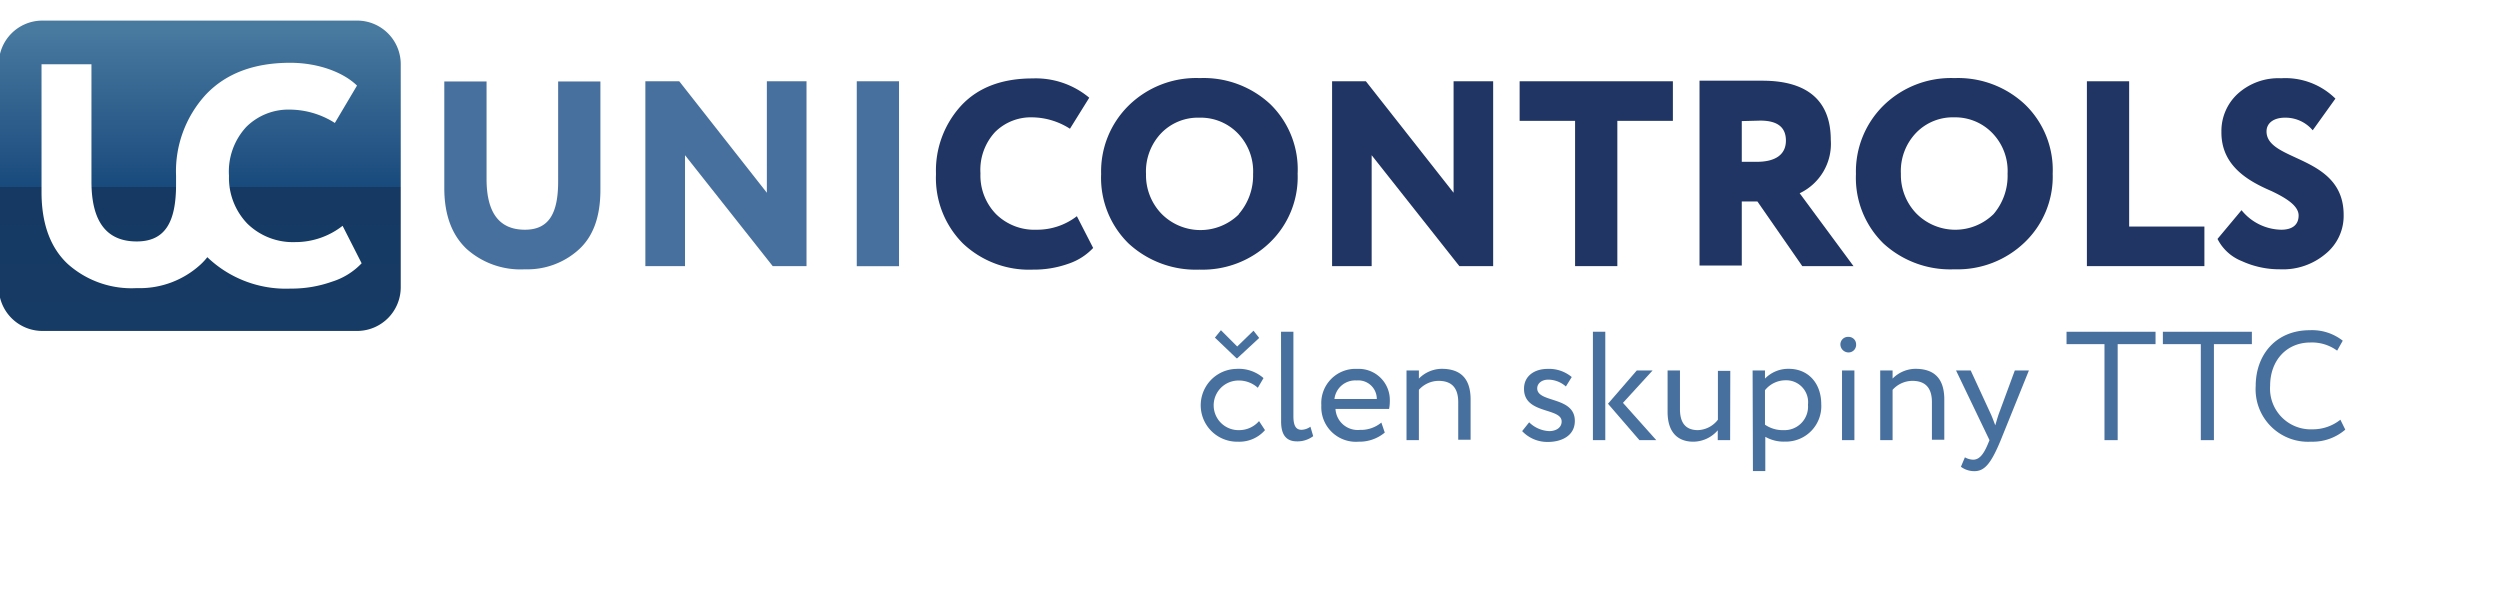 <svg id="Vrstva_1" data-name="Vrstva 1" xmlns="http://www.w3.org/2000/svg" xmlns:xlink="http://www.w3.org/1999/xlink" viewBox="0 0 307 73"><defs><style>.cls-1{fill:none;}.cls-2{fill:url(#Nepojmenovaný_přechod_2);}.cls-3{fill:#48709e;}.cls-4{fill:#203563;}</style><linearGradient id="Nepojmenovaný_přechod_2" x1="458.18" y1="434.2" x2="458.83" y2="434.2" gradientTransform="translate(25302.14 -26671.34) rotate(90) scale(58.22)" gradientUnits="userSpaceOnUse"><stop offset="0" stop-color="#48799f"/><stop offset="0.07" stop-color="#41729a"/><stop offset="0.5" stop-color="#194a7d"/><stop offset="0.5" stop-color="#153962"/><stop offset="1" stop-color="#163b65"/></linearGradient></defs><path class="cls-1" d="M216.13,14.78l-2.27.06v5h1.88c2.37,0,3.54-.88,3.54-2.63S218.24,14.78,216.13,14.78Z"/><path class="cls-1" d="M147.29,14.45a6.28,6.28,0,0,0-4.71,1.92,6.81,6.81,0,0,0-1.85,5,6.82,6.82,0,0,0,1.92,4.9,6.72,6.72,0,0,0,9.47.06,7.23,7.23,0,0,0,1.72-5,6.71,6.71,0,0,0-1.88-5A6.35,6.35,0,0,0,147.29,14.45Z"/><path class="cls-1" d="M240,14.45a6.26,6.26,0,0,0-4.7,1.92,6.77,6.77,0,0,0-1.85,5,6.81,6.81,0,0,0,1.91,4.9,6.72,6.72,0,0,0,9.47.06,7.23,7.23,0,0,0,1.72-5,6.67,6.67,0,0,0-1.88-5A6.34,6.34,0,0,0,240,14.45Z"/><path class="cls-1" d="M16.79,35.4a11.06,11.06,0,0,0,7.82-2.88,7.41,7.41,0,0,0,.85-.92l.06.06a13.94,13.94,0,0,0,10.15,3.8,14.88,14.88,0,0,0,5.1-.85,8.52,8.52,0,0,0,3.64-2.26l-2.34-4.6a9.4,9.4,0,0,1-5.82,2,8,8,0,0,1-5.87-2.26,8.1,8.1,0,0,1-2.26-5.87,8.07,8.07,0,0,1,2.11-6,7.33,7.33,0,0,1,5.41-2.14,10.39,10.39,0,0,1,5.48,1.64l2.72-4.59c-1.69-1.65-4.79-2.8-8.2-2.8q-6.67,0-10.35,3.91a13.93,13.93,0,0,0-3.68,10c0,.16,0,1.06,0,1.06,0,4.59-1.31,7-4.83,7-3.72,0-5.56-2.45-5.56-7.36V7.89H5.1v15.7c0,3.84,1.07,6.75,3.18,8.78A11.74,11.74,0,0,0,16.79,35.4Z"/><path class="cls-2" d="M5.2,40.64H43.86a5.36,5.36,0,0,0,5.35-5.36V7.88a5.35,5.35,0,0,0-5.27-5.35H5.12A5.35,5.35,0,0,0-.15,7.88v27.4A5.36,5.36,0,0,0,5.2,40.64ZM5.1,7.89h6.13v14.4c0,4.91,1.84,7.36,5.56,7.36,3.52,0,4.83-2.42,4.83-7,0,0,0-.9,0-1.06a13.93,13.93,0,0,1,3.68-10Q29,7.71,35.64,7.71c3.41,0,6.51,1.15,8.2,2.8L41.12,15.1a10.39,10.39,0,0,0-5.48-1.64,7.33,7.33,0,0,0-5.41,2.14,8.07,8.07,0,0,0-2.11,6,8.1,8.1,0,0,0,2.26,5.87,8,8,0,0,0,5.87,2.26,9.4,9.4,0,0,0,5.82-2l2.34,4.6a8.52,8.52,0,0,1-3.64,2.26,14.88,14.88,0,0,1-5.1.85,13.94,13.94,0,0,1-10.15-3.8l-.06-.06a7.41,7.41,0,0,1-.85.92,11.06,11.06,0,0,1-7.82,2.88,11.74,11.74,0,0,1-8.51-3c-2.11-2-3.18-4.94-3.18-8.78Z"/><path class="cls-3" d="M64.46,33.07a9.39,9.39,0,0,0,6.62-2.43c1.78-1.62,2.65-4.05,2.65-7.33V10H68.54V22.27c0,3.89-1.1,5.94-4.08,5.94-3.15,0-4.71-2.08-4.71-6.23V10H54.56v13.1c0,3.25.91,5.71,2.7,7.43A9.91,9.91,0,0,0,64.46,33.07Z"/><polygon class="cls-3" points="83.41 9.98 79.25 9.98 79.25 32.68 84.12 32.68 84.12 19.06 94.89 32.68 99.04 32.68 99.04 9.98 94.17 9.98 94.17 23.67 83.41 9.98"/><rect class="cls-3" x="105.21" y="9.98" width="5.19" height="22.71"/><path class="cls-4" d="M134.24,30.45l-2-3.9a8,8,0,0,1-4.93,1.66,6.71,6.71,0,0,1-5-1.92,6.79,6.79,0,0,1-1.91-5,6.84,6.84,0,0,1,1.78-5.06,6.22,6.22,0,0,1,4.57-1.82,8.75,8.75,0,0,1,4.64,1.4L133.76,12a10.26,10.26,0,0,0-6.95-2.37q-5.64,0-8.75,3.31a11.79,11.79,0,0,0-3.12,8.43,11.38,11.38,0,0,0,3.31,8.53,11.82,11.82,0,0,0,8.6,3.21,12.58,12.58,0,0,0,4.31-.71A7.4,7.4,0,0,0,134.24,30.45Z"/><path class="cls-4" d="M159.35,21.33A11.18,11.18,0,0,0,156,12.8a12,12,0,0,0-8.66-3.21A11.83,11.83,0,0,0,138.56,13a11.34,11.34,0,0,0-3.34,8.37,11.27,11.27,0,0,0,3.37,8.53,12.16,12.16,0,0,0,8.7,3.21,11.88,11.88,0,0,0,8.63-3.31A11.16,11.16,0,0,0,159.35,21.33Zm-7.23,5a6.72,6.72,0,0,1-9.47-.06,6.82,6.82,0,0,1-1.92-4.9,6.81,6.81,0,0,1,1.85-5,6.28,6.28,0,0,1,4.71-1.92A6.35,6.35,0,0,1,152,16.37a6.71,6.71,0,0,1,1.88,5A7.23,7.23,0,0,1,152.12,26.29Z"/><polygon class="cls-4" points="183.36 32.68 183.36 9.98 178.5 9.98 178.5 23.67 167.73 9.98 163.58 9.98 163.58 32.68 168.44 32.68 168.44 19.06 179.21 32.68 183.36 32.68"/><polygon class="cls-4" points="205.43 9.98 186.61 9.98 186.61 14.84 193.42 14.84 193.42 32.68 198.61 32.68 198.61 14.84 205.43 14.84 205.43 9.98"/><path class="cls-4" d="M221,23.73a6.71,6.71,0,0,0,3.82-6.55c0-4.51-2.53-7.27-8.4-7.27-.16,0-1.39,0-3.63,0s-3.6,0-4.09,0v22.7h5.19V24.74h1.92l5.51,7.94h6.29Zm-5.23-3.86h-1.88v-5l2.27-.06c2.11,0,3.15.81,3.15,2.46S218.11,19.87,215.74,19.87Z"/><path class="cls-4" d="M248.64,12.8A12,12,0,0,0,240,9.59,11.83,11.83,0,0,0,231.25,13a11.38,11.38,0,0,0-3.34,8.37,11.27,11.27,0,0,0,3.38,8.53A12.13,12.13,0,0,0,240,33.07a11.88,11.88,0,0,0,8.63-3.31,11.16,11.16,0,0,0,3.44-8.43A11.18,11.18,0,0,0,248.64,12.8Zm-3.83,13.49a6.72,6.72,0,0,1-9.47-.06,6.81,6.81,0,0,1-1.91-4.9,6.77,6.77,0,0,1,1.85-5,6.26,6.26,0,0,1,4.7-1.92,6.34,6.34,0,0,1,4.67,1.92,6.67,6.67,0,0,1,1.88,5A7.23,7.23,0,0,1,244.81,26.29Z"/><polygon class="cls-4" points="270.7 27.82 261.46 27.82 261.46 9.98 256.27 9.98 256.27 32.68 270.7 32.68 270.7 27.82"/><path class="cls-4" d="M285.56,31.19a6,6,0,0,0,2.24-4.8c0-7.4-9.47-6.49-9.47-10.25,0-1,.84-1.69,2.27-1.69A4.37,4.37,0,0,1,284,16l2.79-3.89a8.75,8.75,0,0,0-6.68-2.5,7.44,7.44,0,0,0-5.32,1.91,6.2,6.2,0,0,0-2,4.64c-.06,4.28,3.44,6.13,6.14,7.3,1.84.87,3.34,1.82,3.34,3s-.81,1.75-2.14,1.75a6.41,6.41,0,0,1-4.87-2.4l-2.95,3.53a5.69,5.69,0,0,0,3,2.73,11.08,11.08,0,0,0,4.67,1A8.11,8.11,0,0,0,285.56,31.19Z"/><path class="cls-3" d="M155.34,52.82a4.16,4.16,0,0,1-3.3,1.42,4.47,4.47,0,0,1-.24-8.94,4.6,4.6,0,0,1,3.36,1.13l-.7,1.19a3.46,3.46,0,0,0-2.45-.89,3,3,0,0,0,.15,6.09,3.23,3.23,0,0,0,2.45-1.11Zm-6.15-11.36.74-.91,2,2,2-1.94.7.89L151.93,44h-.08Z"/><path class="cls-3" d="M157.31,40.74h1.52V51.09c0,1.16.29,1.69,1,1.69a2,2,0,0,0,1.09-.38l.34,1.16a3.2,3.2,0,0,1-2,.64c-1.29,0-1.94-.78-1.94-2.43Z"/><path class="cls-3" d="M170.05,53.12a4.85,4.85,0,0,1-3.21,1.12,4.25,4.25,0,0,1-4.58-4.47,4.2,4.2,0,0,1,4.41-4.47,3.82,3.82,0,0,1,4,3.92,4.85,4.85,0,0,1-.09,1H164a2.73,2.73,0,0,0,3,2.57,3.92,3.92,0,0,0,2.63-.9ZM163.87,49h5.2a2.27,2.27,0,0,0-2.48-2.28A2.57,2.57,0,0,0,163.87,49"/><path class="cls-3" d="M172.72,45.49h1.52v1a4,4,0,0,1,2.79-1.2c2.23,0,3.56,1.09,3.56,3.77v4.94h-1.52V49.39c0-1.78-.82-2.62-2.42-2.62a3.27,3.27,0,0,0-2.41,1.1v6.18h-1.52Z"/><path class="cls-3" d="M187.15,47.72c0-1.5,1.22-2.42,2.91-2.42a4.34,4.34,0,0,1,2.95,1l-.72,1.16a3.3,3.3,0,0,0-2.15-.84c-.86,0-1.37.5-1.37,1.07,0,1.81,4.62.95,4.62,4,0,1.8-1.6,2.58-3.31,2.58a4.24,4.24,0,0,1-3.16-1.33l.86-1.08a3.74,3.74,0,0,0,2.47,1.08c.8,0,1.52-.4,1.52-1.18,0-1.73-4.62-.87-4.62-4"/><path class="cls-3" d="M195.61,40.74h1.52V54.05h-1.52Zm3.69,8.73,4.09,4.58h-2.07l-3.86-4.47L201,45.49h1.94Z"/><path class="cls-3" d="M212.46,54.05h-1.52V52.84a4,4,0,0,1-3,1.4c-1.9,0-3.16-1.14-3.16-3.65v-5.1h1.52v4.76c0,1.62.65,2.57,2.21,2.57a3.24,3.24,0,0,0,2.45-1.28v-6h1.52Z"/><path class="cls-3" d="M215.22,45.49h1.52v1a4,4,0,0,1,2.91-1.2c2.44,0,4,1.81,4,4.34a4.35,4.35,0,0,1-4.45,4.6,4.55,4.55,0,0,1-2.42-.59v4.21h-1.52Zm1.52,2.42v4.24a3.83,3.83,0,0,0,2.28.67,2.89,2.89,0,0,0,3-3.12,2.69,2.69,0,0,0-2.78-3,3.24,3.24,0,0,0-2.47,1.18"/><path class="cls-3" d="M227,41.37a.91.91,0,0,1,.93.91.93.93,0,0,1-.93,1,1,1,0,0,1-1-1,.93.93,0,0,1,1-.91m-.8,4.12h1.52v8.56h-1.52Z"/><path class="cls-3" d="M230.89,45.49h1.52v1a4,4,0,0,1,2.8-1.2c2.22,0,3.55,1.09,3.55,3.77v4.94h-1.52V49.39c0-1.78-.82-2.62-2.41-2.62a3.29,3.29,0,0,0-2.42,1.1v6.18h-1.52Z"/><path class="cls-3" d="M245.69,54.05c-1.26,3.06-2.06,3.81-3.27,3.81a2.78,2.78,0,0,1-1.62-.54l.49-1.16a2.24,2.24,0,0,0,1,.29c.73,0,1.26-.57,1.83-1.94l.19-.46-4.11-8.56H242l2.51,5.44c.19.44.34.86.51,1.3.12-.42.25-.86.4-1.32l2-5.42h1.73Z"/><polygon class="cls-3" points="253.77 40.74 264.7 40.74 264.7 42.26 260.05 42.26 260.05 54.05 258.43 54.05 258.43 42.26 253.77 42.26 253.77 40.74"/><polygon class="cls-3" points="265.6 40.74 276.53 40.74 276.53 42.26 271.87 42.26 271.87 54.05 270.26 54.05 270.26 42.26 265.6 42.26 265.6 40.74"/><path class="cls-3" d="M288,52.76a6.13,6.13,0,0,1-4.2,1.48A6.44,6.44,0,0,1,277,47.4c0-3.83,2.48-6.85,6.64-6.85a6.08,6.08,0,0,1,4.05,1.29L287,43.06a5.22,5.22,0,0,0-3.29-1c-2.89,0-4.94,2.17-4.94,5.33A5,5,0,0,0,284,52.72a5.43,5.43,0,0,0,3.4-1.18Z"/></svg>